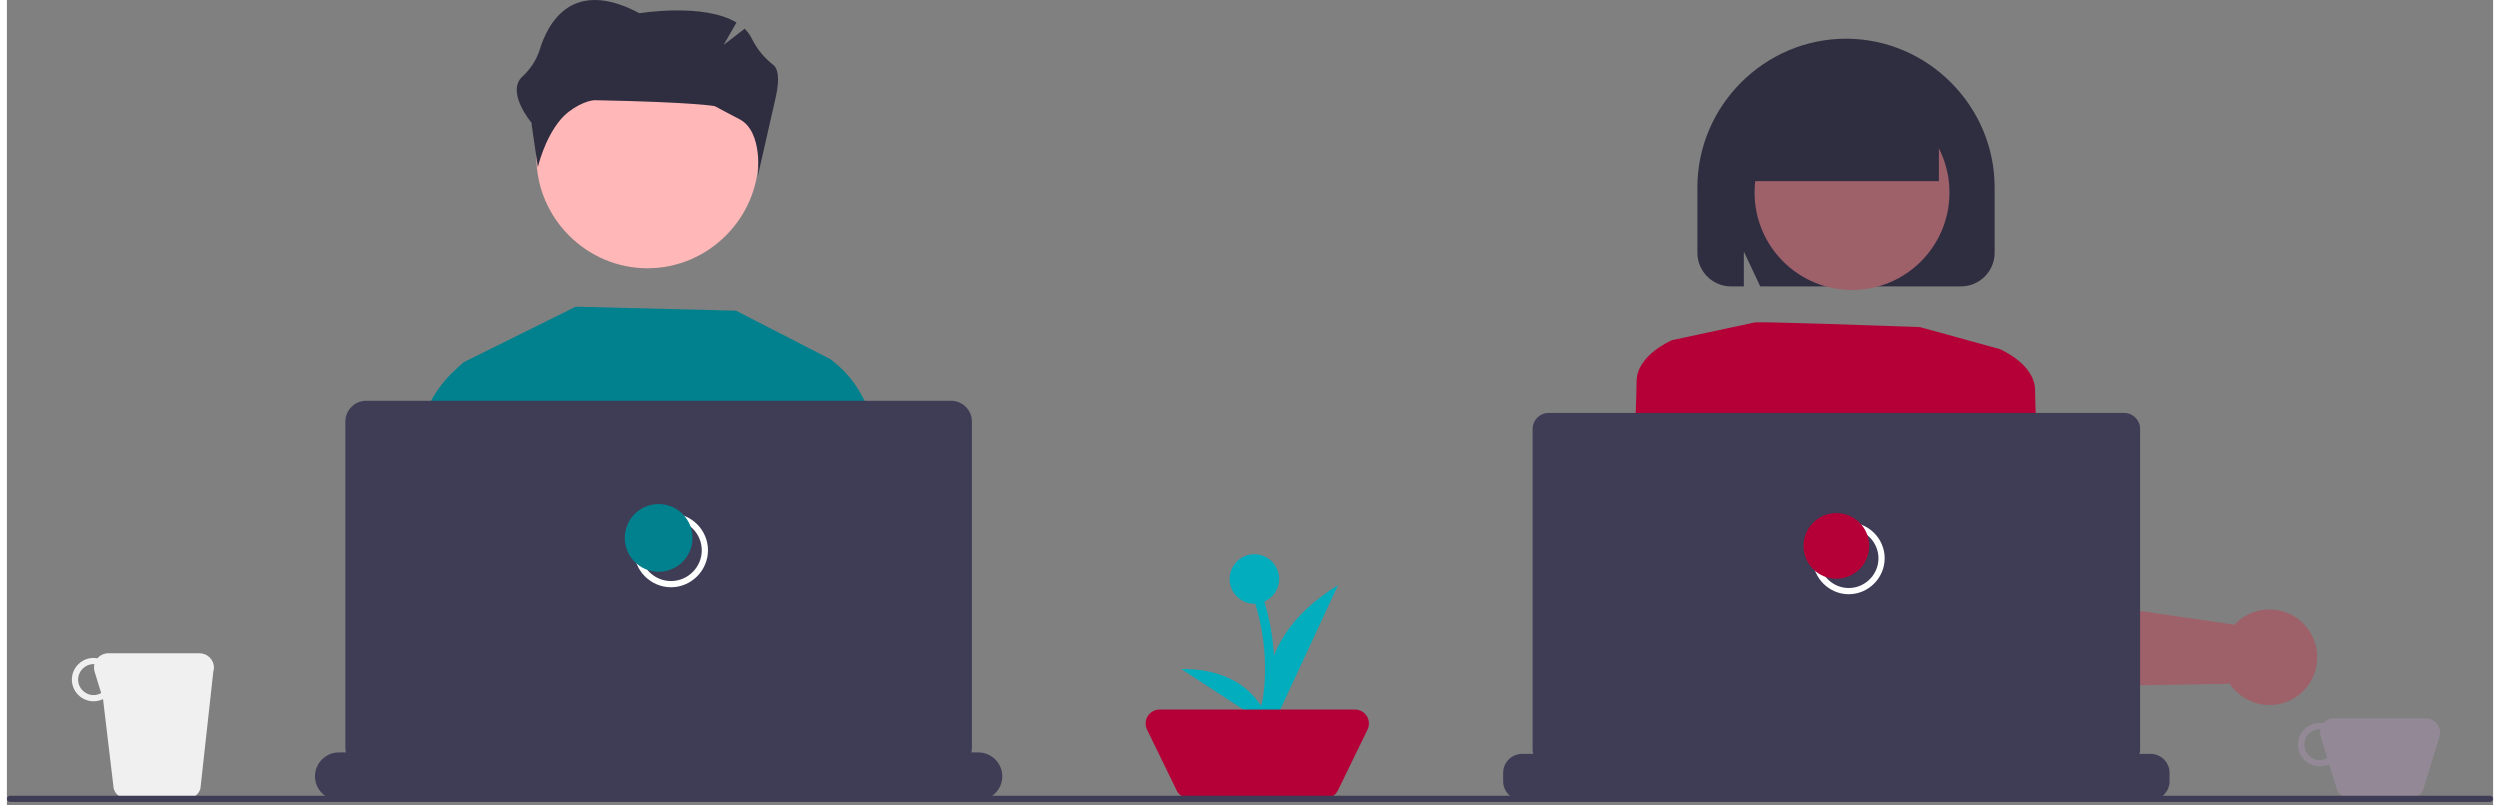 <svg xmlns="http://www.w3.org/2000/svg" width="500" height="161" viewBox="0.0 0.0 803.0 260.0" version="1.1" xml:space="preserve" style="fill-rule:evenodd;clip-rule:evenodd;stroke-linejoin:round;stroke-miterlimit:2;">
    <rect x="0.0" y="0.0" width="803.0" height="260.0" fill="#808080" stroke="none"/>
    <g transform="matrix(1,0,0,1,-198.5,-320.5)">
        <path d="M979.756,552.5L950.244,552.5C948.897,552.497 947.615,553.089 946.745,554.117C946.328,554.041 945.904,554.002 945.48,554.002C941.64,554.002 938.481,557.162 938.481,561.001C938.481,564.841 941.64,568 945.48,568C946.544,568 947.594,567.757 948.551,567.29L950.999,575.245C951.592,577.174 953.387,578.5 955.406,578.5L974.594,578.5C976.613,578.5 978.408,577.174 979.001,575.245L984.164,558.468C984.299,558.028 984.368,557.571 984.368,557.112C984.368,554.582 982.286,552.5 979.756,552.5ZM945.5,566C942.757,566 940.5,563.743 940.5,561C940.5,558.257 942.757,556 945.5,556C945.591,556 945.676,556.022 945.767,556.027C945.568,556.832 945.592,557.676 945.836,558.468L947.948,565.332C947.204,565.764 946.36,565.995 945.5,566Z" style="fill:rgb(147,137,150);fill-rule:nonzero;" />
    </g>
    <g transform="matrix(1,0,0,1,-198.5,-320.5)">
        <path d="M260.756,531.5L231.244,531.5C229.897,531.497 228.615,532.089 227.745,533.117C227.328,533.041 226.904,533.002 226.48,533.002C222.64,533.002 219.481,536.162 219.481,540.001C219.481,543.841 222.64,547 226.48,547C227.544,547 228.594,546.757 229.551,546.29L232.999,575.245C233.592,577.174 235.387,578.5 237.406,578.5L256.594,578.5C258.613,578.5 260.408,577.174 261.001,575.245L265.164,537.468C265.299,537.028 265.368,536.571 265.368,536.112C265.368,533.582 263.286,531.5 260.756,531.5ZM226.5,545C223.757,545 221.5,542.743 221.5,540C221.5,537.257 223.757,535 226.5,535C226.591,535 226.676,535.022 226.767,535.027C226.568,535.832 226.592,536.676 226.836,537.468L228.948,544.332C228.204,544.764 227.36,544.995 226.5,545Z" style="fill:rgb(240,240,240);fill-rule:nonzero;" />
    </g>
    <g transform="matrix(1,0,0,1,-198.5,-320.5)">
        <path d="M609.414,507.5C609.414,503.111 605.803,499.5 601.414,499.5C597.025,499.5 593.414,503.111 593.414,507.5C593.414,511.889 597.025,515.5 601.414,515.5C601.514,515.5 601.61,515.489 601.709,515.485C603.687,521.915 604.744,528.593 604.848,535.32C604.924,538.673 604.732,542.028 604.275,545.351C603.927,547.708 603.277,550.414 600.936,551.515C599.19,552.336 600.711,554.924 602.45,554.105C605.09,552.863 606.374,550.079 606.95,547.358C607.607,543.85 607.909,540.284 607.853,536.715C607.884,529.297 606.801,521.915 604.639,514.818C607.535,513.543 609.413,510.664 609.414,507.5Z" style="fill:rgb(2,173,190);fill-rule:nonzero;" />
    </g>
    <g id="a0da58c6-f23b-4b1c-a031-0451c6211c58-3411" transform="matrix(1,0,0,1,-198.5,-320.5)">
        <path d="M606.97,555.707C606.97,555.707 596.243,529.303 628.423,509.5L606.97,555.707Z" style="fill:rgb(2,173,190);fill-rule:nonzero;" />
    </g>
    <g id="fe698360-631b-4312-af6d-5610d78e8b38-3412" transform="matrix(1,0,0,1,-198.5,-320.5)">
        <path d="M606.395,555.227C606.395,555.227 603.123,536.407 577.796,536.569L606.395,555.227Z" style="fill:rgb(2,173,190);fill-rule:nonzero;" />
    </g>
    <g transform="matrix(1,0,0,1,-198.5,-320.5)">
        <path d="M624.34,578.34L580.36,578.34C578.641,578.34 577.067,577.355 576.315,575.809L566.739,556.126C566.441,555.513 566.286,554.84 566.286,554.158C566.286,551.691 568.317,549.66 570.784,549.66C570.784,549.66 633.916,549.66 633.916,549.66C636.383,549.66 638.414,551.691 638.414,554.158C638.414,554.84 638.259,555.513 637.961,556.126L628.385,575.809C627.633,577.355 626.059,578.34 624.34,578.34Z" style="fill:rgb(180,0,54);fill-rule:nonzero;" />
    </g>
    <g transform="matrix(1,0,0,1,-198.5,-320.5)">
        <path d="M1000.5,579.5L199.5,579.5C198.951,579.5 198.5,579.049 198.5,578.5C198.5,577.951 198.951,577.5 199.5,577.5L1000.5,577.5C1001.05,577.5 1001.5,577.951 1001.5,578.5C1001.5,579.049 1001.05,579.5 1000.5,579.5Z" style="fill:rgb(63,61,86);fill-rule:nonzero;" />
    </g>
    <path d="M167.075,200.927L147.64,127.442L145.39,118.959L147.5,117L183.722,99.055L235.482,100.344L265.869,115.944L266.033,127.442L267.533,231.033L273.595,256.46L162.419,256.46L171.051,215.964L167.075,200.927Z" style="fill:rgb(0,129,141);fill-rule:nonzero;" />
    <g transform="matrix(1,0,0,1,-198.5,-320.5)">
        <path d="M493.429,576.96L464.455,576.96L456.456,519.2L458.55,447.942L458.838,438.248L464.369,436.444C468.537,439.488 471.984,443.414 474.462,447.942C478.016,454.129 480.969,462.995 480.235,474.916C480.235,474.916 480.891,488.993 480.266,498.367C479.836,504.772 487.312,545.26 493.429,576.96Z" style="fill:rgb(0,129,141);fill-rule:nonzero;" />
    </g>
    <g transform="matrix(1,0,0,1,-198.5,-320.5)">
        <path d="M365.676,520.692L365.575,521.427L357.888,576.96L324.571,576.96C327.243,545.495 330.383,506.155 329.961,499.851C329.337,490.485 329.993,476.4 329.993,476.4C329.196,463.488 332.735,454.176 336.664,447.942C338.641,444.773 341.076,441.915 343.89,439.459C344.514,438.911 345.171,438.402 345.858,437.936L351.389,439.732L352.834,447.942L365.676,520.692Z" style="fill:rgb(0,129,141);fill-rule:nonzero;" />
    </g>
    <g transform="matrix(1,0,0,1,-198.5,-320.5)">
        <path d="M369.517,371.266C369.517,371.266 369.517,371.266 369.517,371.266C369.517,390.949 385.713,407.146 405.396,407.146C425.079,407.146 441.276,390.949 441.276,371.266C441.276,351.583 425.079,335.387 405.396,335.387C385.762,335.338 369.566,351.454 369.517,371.088C369.517,371.147 369.517,371.207 369.517,371.266Z" style="fill:rgb(255,183,183);fill-rule:nonzero;" />
    </g>
    <g transform="matrix(1,0,0,1,-198.5,-320.5)">
        <path d="M520,571.238C520,575.474 516.514,578.96 512.278,578.96L305.722,578.96C301.486,578.96 298,575.474 298,571.238C298,567.002 301.486,563.516 305.722,563.516L308.014,563.516C307.883,563.056 307.815,562.581 307.812,562.102L307.812,456.649C307.812,452.97 310.839,449.942 314.518,449.942L503.482,449.942C507.161,449.942 510.188,452.97 510.188,456.648L510.188,562.102C510.189,562.581 510.121,563.057 509.986,563.516L512.278,563.516C516.514,563.516 520,567.002 520,571.238Z" style="fill:rgb(63,61,86);fill-rule:nonzero;" />
    </g>
    <g transform="matrix(1,0,0,1,-198.5,-320.5)">
        <path d="M413,510.171C406.452,510.171 401.064,504.783 401.064,498.235C401.064,491.687 406.452,486.298 413,486.298C419.548,486.298 424.937,491.686 424.937,498.234C424.929,504.78 419.546,510.163 413,510.171ZM413,488.298C407.55,488.298 403.064,492.784 403.064,498.235C403.064,503.686 407.55,508.171 413,508.171C418.451,508.171 422.937,503.686 422.937,498.235C422.937,498.235 422.937,498.234 422.937,498.234C422.93,492.786 418.449,488.305 413,488.298Z" style="fill:white;fill-rule:nonzero;" />
    </g>
    <circle cx="210.5" cy="173.735" r="10.936" style="fill:rgb(0,129,141);" />
    <g transform="matrix(1,0,0,1,-198.5,-320.5)">
        <path d="M744.5,402.181L744.5,381C744.5,354.668 766.168,333 792.5,333C818.832,333 840.5,354.668 840.5,381L840.5,402.181C840.493,408.114 835.614,412.993 829.681,413L764.8,413L759.5,401.737L759.5,413L755.319,413C749.386,412.993 744.507,408.114 744.5,402.181Z" style="fill:rgb(47,46,65);fill-rule:nonzero;" />
    </g>
    <g transform="matrix(1,0,0,1,-198.5,-320.5)">
        <path d="M827.507,469.976L829.574,492.379L830.514,502.558L832.013,518.765L832.202,520.855L833.422,534.018L833.452,534.162C835.027,539.205 839.757,542.64 845.039,542.576L900.72,541.615L916.435,541.342C916.738,541.796 917.034,542.205 917.329,542.569C920.119,545.957 924.222,548.004 928.606,548.196C933.014,548.398 937.301,546.688 940.36,543.508C940.663,543.197 940.958,542.872 941.231,542.531C945.443,537.349 945.848,529.998 942.231,524.385C939.85,520.67 935.976,518.161 931.613,517.508C927.277,516.843 922.857,518.053 919.465,520.833C918.932,521.272 918.433,521.75 917.973,522.264L900.72,519.75L857.271,513.426L855.415,488.357C855.408,488.244 855.4,488.13 855.392,488.009L853.893,467.78C853.376,460.832 847.461,455.419 840.495,455.518C839.384,455.53 838.279,455.685 837.208,455.98C836.008,456.306 834.861,456.8 833.8,457.45C829.485,460.072 827.035,464.949 827.507,469.976Z" style="fill:rgb(158,97,106);fill-rule:nonzero;" />
    </g>
    <circle cx="595.942" cy="62.19" r="31.472" style="fill:rgb(158,97,106);" />
    <g transform="matrix(1,0,0,1,-198.5,-320.5)">
        <path d="M836.404,435.143L842.127,433.236C842.127,433.236 853.571,438.004 853.571,446.587C853.571,455.17 855.478,489.503 855.478,489.503L829.729,492.364L836.404,435.143Z" style="fill:rgb(180,0,54);fill-rule:nonzero;" />
    </g>
    <g transform="matrix(1,0,0,1,-198.5,-320.5)">
        <path d="M714.668,577.96L737.359,577.96L745.122,512.911L747.932,489.418L748.318,486.176L750.393,468.787C750.403,468.583 750.409,468.379 750.409,468.175C750.409,461.594 744.993,456.178 738.412,456.178C736.192,456.178 734.016,456.794 732.126,457.957C731.657,458.246 731.209,458.567 730.785,458.919C728.152,461.084 726.569,464.276 726.438,467.682L724.393,486.805L714.668,577.96Z" style="fill:rgb(158,97,106);fill-rule:nonzero;" />
    </g>
    <g transform="matrix(1,0,0,1,-198.5,-320.5)">
        <path d="M748.701,489.503L722.951,486.642C722.951,486.642 724.859,452.309 724.859,443.726C724.859,435.143 736.303,430.374 736.303,430.374L742.025,432.282L748.701,489.503Z" style="fill:rgb(180,0,54);fill-rule:nonzero;" />
    </g>
    <g transform="matrix(1,0,0,1,-198.5,-320.5)">
        <path d="M740.35,577.96L847.993,577.96C844.582,564.924 839.929,552.246 834.096,540.1C833.149,538.169 832.589,537.139 832.589,537.139C832.589,537.139 786.814,536.237 758.201,547.681C756.376,548.469 754.739,549.636 753.4,551.104C748.446,556.224 744.115,565.835 740.35,577.96Z" style="fill:rgb(47,46,65);fill-rule:nonzero;" />
    </g>
    <g transform="matrix(1,0,0,1,-198.5,-320.5)">
        <path d="M762.97,424.652C762.97,424.652 762.062,424.165 816.374,426.143L839.105,432.404L842.127,433.236C842.127,433.236 839.266,490.457 831.636,500.947C824.007,511.438 825.914,517.16 827.821,518.114C829.729,519.068 834.497,517.16 831.636,521.929C828.775,526.697 824.96,523.836 828.775,526.697C832.59,529.558 834.497,540.049 834.497,540.049L750.573,551.493C750.573,551.493 747.712,514.299 740.082,495.225C732.452,476.152 730.545,468.522 730.545,468.522L736.267,430.375L762.97,424.652Z" style="fill:rgb(180,0,54);fill-rule:nonzero;" />
    </g>
    <g transform="matrix(1,0,0,1,-198.5,-320.5)">
        <path d="M760.5,365C760.5,347.994 774.494,334 791.5,334C808.506,334 822.5,347.994 822.5,365L822.5,379L760.5,379L760.5,365Z" style="fill:rgb(47,46,65);fill-rule:nonzero;" />
    </g>
    <g transform="matrix(1,0,0,1,-198.5,-320.5)">
        <path d="M897,570.091L897,572.856C896.999,576.204 894.244,578.959 890.896,578.96L687.872,578.96C684.523,578.959 681.768,576.204 681.767,572.856L681.767,570.091C681.768,566.743 684.523,563.988 687.872,563.987L691.477,563.987C691.349,563.541 691.283,563.08 691.28,562.616L691.28,458.995C691.282,456.187 693.592,453.877 696.399,453.875L882.368,453.875C885.176,453.877 887.486,456.187 887.488,458.995L887.488,562.616C887.488,563.08 887.422,563.542 887.291,563.987L890.896,563.987C894.244,563.988 896.999,566.743 897,570.091Z" style="fill:rgb(63,61,86);fill-rule:nonzero;" />
    </g>
    <g transform="matrix(1,0,0,1,-198.5,-320.5)">
        <path d="M793.384,512.42C787.019,512.42 781.781,507.183 781.781,500.817C781.781,494.452 787.019,489.214 793.384,489.214C799.749,489.214 804.987,494.452 804.987,500.817C804.98,507.18 799.747,512.413 793.384,512.42ZM793.384,491.214C788.116,491.214 783.781,495.549 783.781,500.817C783.781,506.085 788.116,510.42 793.384,510.42C798.652,510.42 802.987,506.085 802.987,500.817C802.981,495.552 798.65,491.22 793.384,491.214L793.384,491.214Z" style="fill:white;fill-rule:nonzero;" />
    </g>
    <circle cx="590.884" cy="176.317" r="10.603" style="fill:rgb(180,0,54);" />
    <g transform="matrix(1,0,0,1,-198.5,-320.5)">
        <path d="M446.039,341.462C443.146,339.229 440.795,336.372 439.16,333.104C438.576,331.862 437.771,330.736 436.784,329.782L430,335L434.146,327.779C423.527,321.36 402.792,324.769 402.792,324.769C381.222,313.283 373.301,327.621 370.54,336.714C369.446,340.004 367.517,342.955 364.942,345.277C359.621,350.35 368,360.219 368,360.219L368,360.916L370,374.5C370,374.5 372,365.5 377.278,359.176C380.605,355.188 386.021,352.817 388.537,352.867C421,353.5 427.146,354.785 427.146,354.785C427.146,354.785 432.642,357.738 435.069,358.978C442.913,362.987 441,377.5 441,377.5L446.861,351.741C448.214,345.497 447.463,342.632 446.039,341.462Z" style="fill:rgb(47,46,65);fill-rule:nonzero;" />
    </g>
</svg>